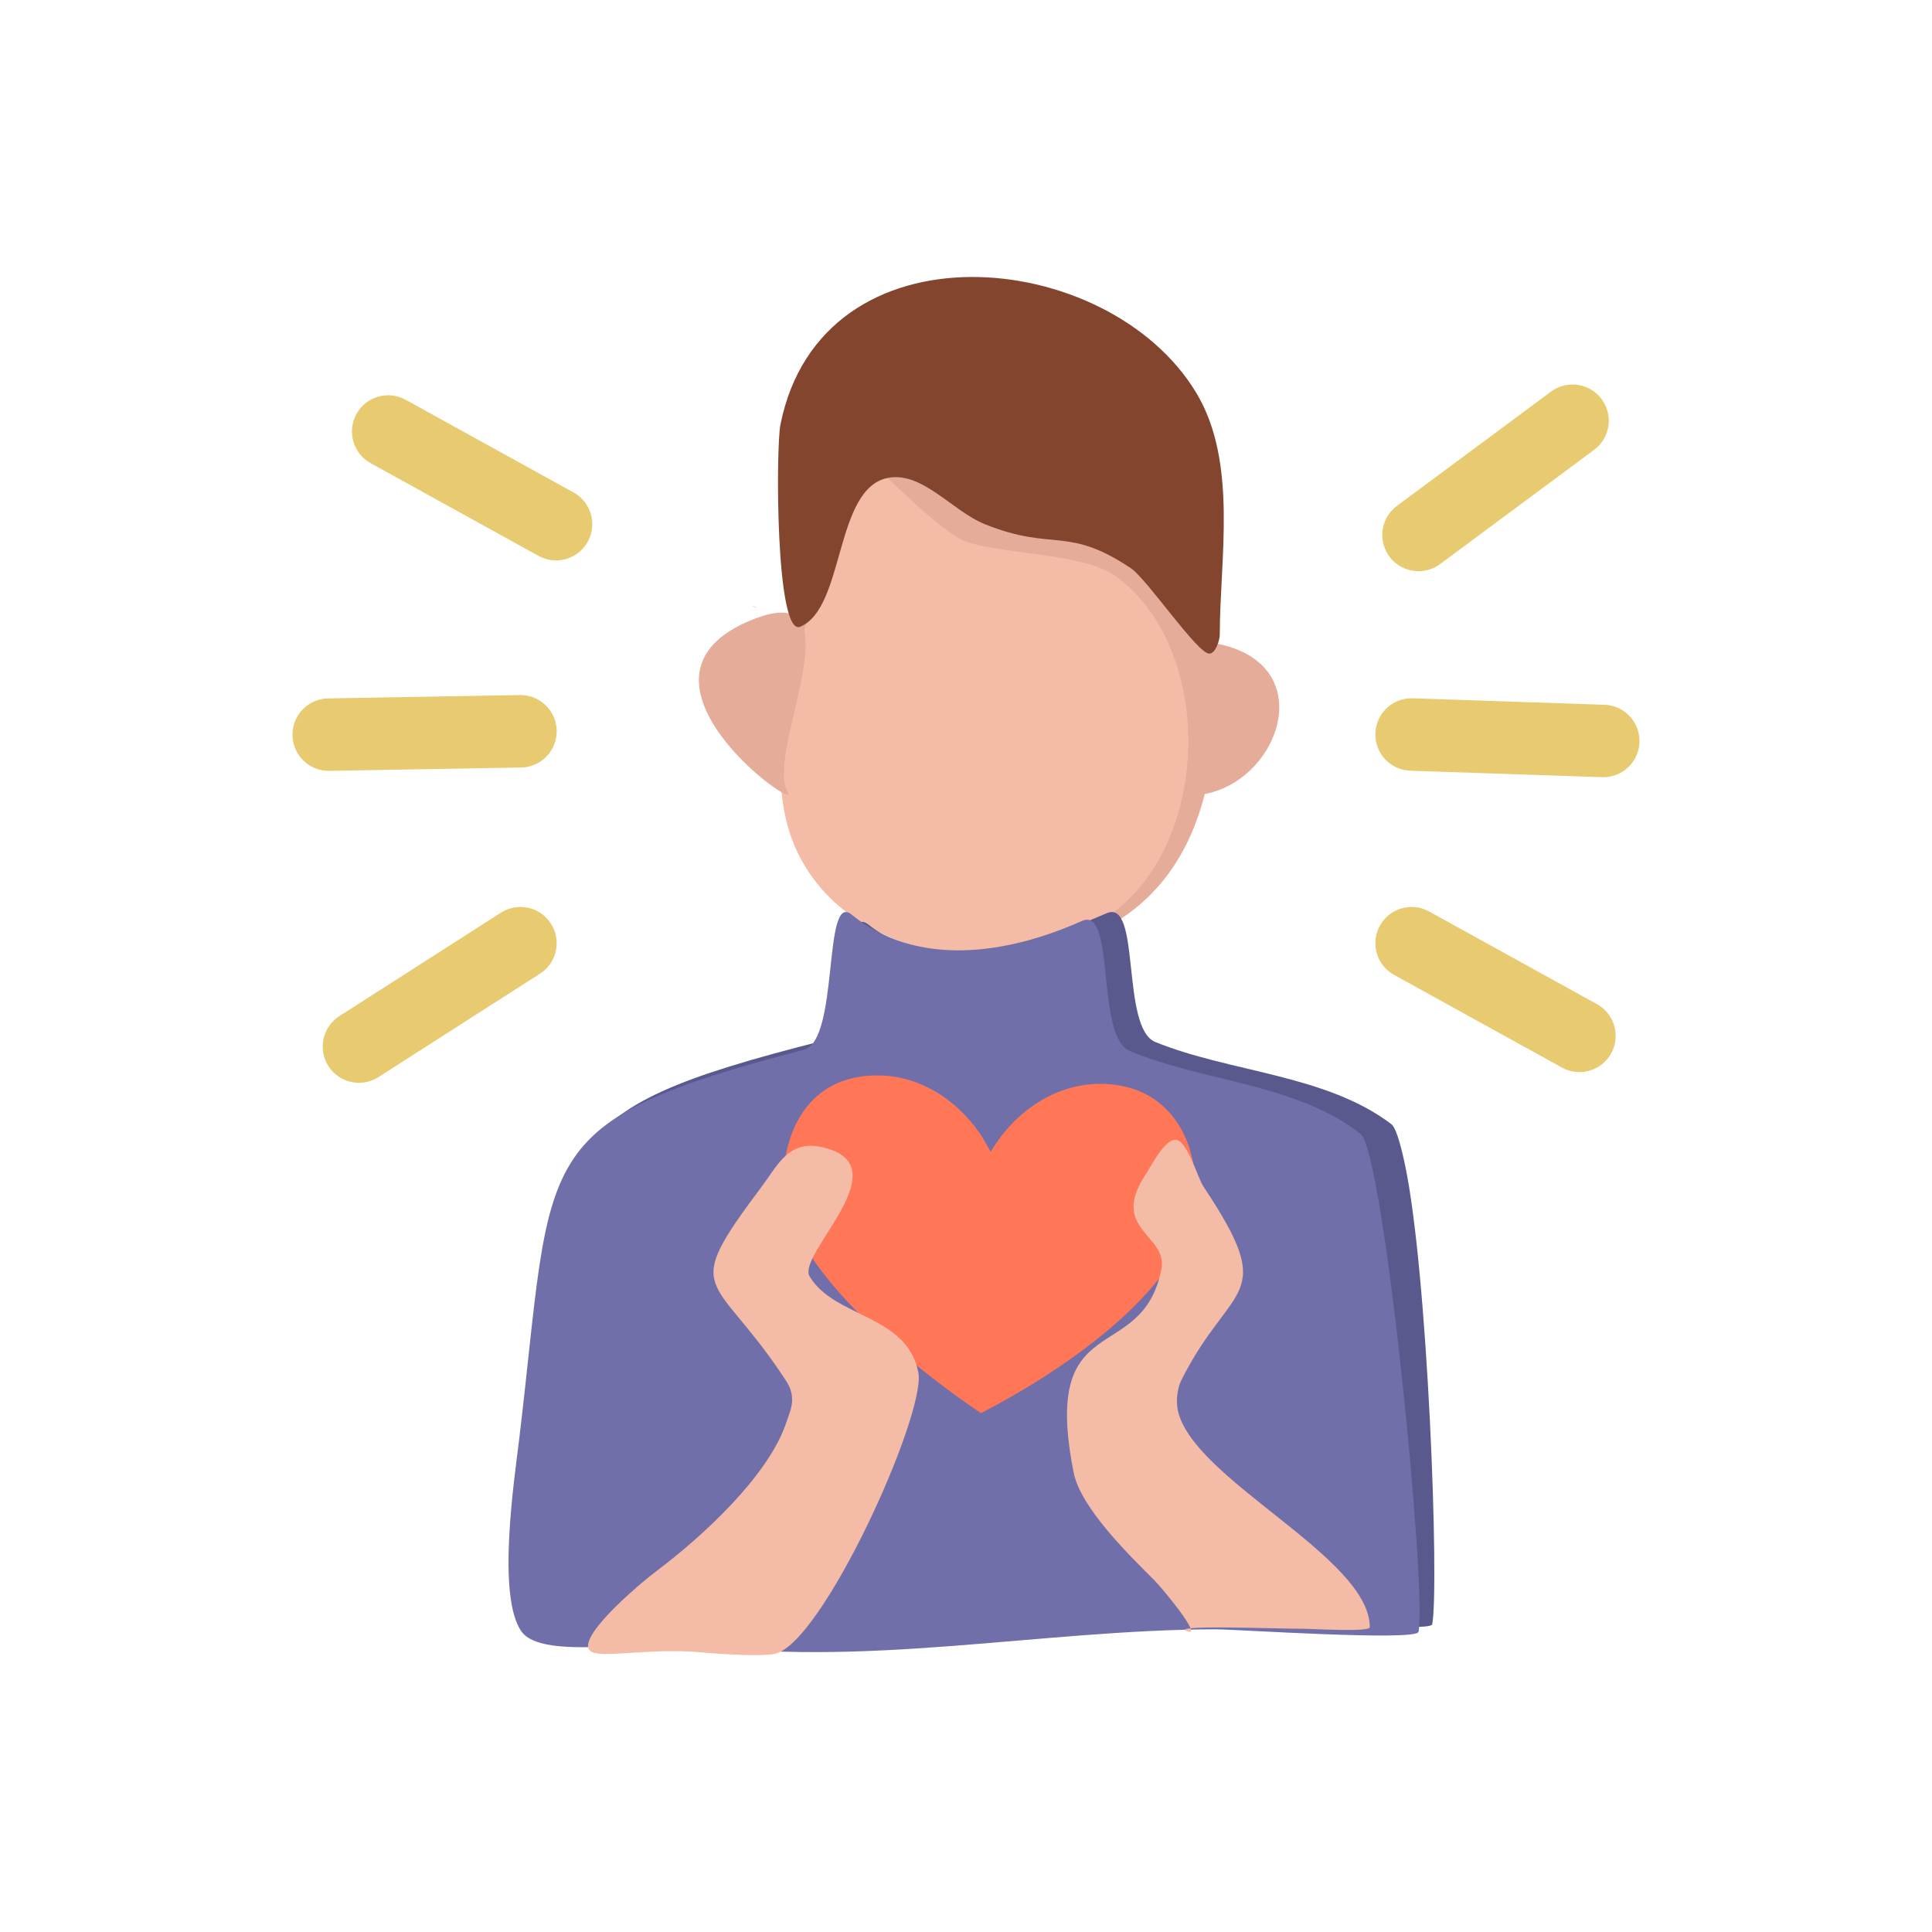<svg xmlns="http://www.w3.org/2000/svg" width="80" height="80" fill="none"><path stroke="#E8CB70" stroke-linecap="round" stroke-linejoin="round" stroke-miterlimit="10" stroke-width="3" d="m14.863 43.337 6.687-4.282m-7.939-8.635 7.94-.139m-5.477-12.414 6.951 3.838m35.713.447 6.378-4.73m-6.665 12.992 7.936.268m-7.936 8.373 6.951 3.838"/><path fill="#E5AC9A" d="M36.405 17.876c-2.129 4.284-4.865 10.585-3.895 15.435 1.379 6.893 11.408 8.247 15.58 3.242 3.117-3.741 2.846-10.845-1.017-13.741-1.405-1.054-4.82-.962-6.58-1.549-1.147-.382-4.05-3.462-4.088-3.387Z"/><path fill="#F4BBA6" d="M36.173 19.267c-2.009 4.008-4.59 9.904-3.675 14.44 1.301 6.45 10.762 7.718 14.697 3.034 2.94-3.5 2.685-10.146-.959-12.857-1.325-.986-4.546-.9-6.207-1.448-1.082-.358-3.821-3.24-3.856-3.17Z"/><path fill="#E5AC9A" d="M49.259 26.531c-.303-.009.771 2.921.811 4.332.05 1.791-.822 2.145-.148 2.01 3.365-.673 4.96-6.17-.663-6.342Zm-16.641 6.26c-.983-1.628 3.093-8.955-1.456-7.136-5.969 2.388 2.04 8.104 1.456 7.136Z"/><path fill="#84452F" d="M33.138 25.951c-1.028.433-1.013-7.412-.822-8.368 1.698-8.49 13.582-7.378 17.225-1.306 1.727 2.878.967 6.87.967 10.015 0 .196-.17.774-.435.774-.495 0-2.58-3.094-3.25-3.54-2.654-1.77-3.182-.675-6.033-1.816-1.356-.542-2.6-2.205-4.031-1.92-2.213.443-1.768 5.38-3.621 6.161Z"/><path fill="#E5AC9A" d="M31.326 25.145c-.214-.072-.227-.085-.057 0h.057Zm-.693.805-.115-.231.115.23ZM52.97 45.576l-.114-.115.115.115Z"/><path fill="#59598E" d="M35.966 38.29c-1.231-.973-.401 4.426-1.914 4.81-11.722 2.974-10.59 4.128-12.042 15.915-.209 1.693-.97 6.517.094 7.958.898 1.215 5.598.284 6.942.48 7.35 1.065 15.089-.576 22.479-.576.78 0 7.703.77 7.78.379.297-1.51-.175-14.704-1.154-19.154-.19-.864-.373-1.428-.534-1.55-2.707-2.062-6.66-2.14-9.776-3.404-1.445-.587-.584-5.953-2.016-5.333-3.253 1.409-7.134 2.626-9.86.474Z"/><path fill="#706FAA" d="M35.263 37.87c-1.204-.98-.498 5.21-1.977 5.598-11.467 3.002-10.36 4.167-11.78 16.063-.204 1.708-.95 6.578.092 8.032.878 1.227 5.476.287 6.79.484 7.191 1.076 14.76-.58 21.99-.58.764 0 8.285.5 8.36.104.348-1.82-1.428-19.856-2.4-20.62-2.649-2.08-6.516-2.158-9.563-3.435-1.414-.592-.572-6.008-1.973-5.382-3.182 1.422-6.873 1.91-9.54-.263Z"/><path fill="#FF7757" d="M40.616 58.512c-.987-.657-8.337-5.693-8.184-9.743.08-2.119 1.195-4.343 4.086-4.234 2.083.079 3.626 1.57 4.315 2.822l.185.337.21-.321c.82-1.255 2.435-2.568 4.515-2.49 2.709.103 3.838 2.35 3.755 4.53-.172 4.58-7.84 8.577-8.882 9.1Z"/><path fill="#F4BBA6" d="M24.526 68.413c-.906-.41 1.93-2.815 2.662-3.363 1.834-1.376 4.625-3.91 5.37-6.145.092-.274.242-.631.242-.92 0-.441-.148-.657-.387-1.016-2.895-4.342-4.271-3.303-.87-7.838.637-.85 1.1-1.908 2.418-1.645 3.494.7-.995 4.438-.435 5.37 1.034 1.724 4.018 1.563 4.5 3.968.34 1.705-3.978 11.266-5.952 11.66-.508.102-1.857.04-3.134-.071-1.922-.168-3.904.23-4.414 0Zm24.679-.851c.55.174-1.067-1.787-1.406-2.126-1.034-1.034-3.047-2.993-3.339-4.451-1.387-6.938 2.818-4.365 3.629-8.42.292-1.459-2.194-1.619-.63-3.967.221-.33.747-1.403 1.21-1.403.489 0 .92 1.574 1.162 1.936 3.155 4.733 1.147 3.897-.92 8.031-.163.327-.217.846-.145 1.21.576 2.88 7.954 6.084 7.954 9.006 0 .213-2.38.067-2.68.067-1.28 0-5.793-.185-4.835.117Z"/></svg>